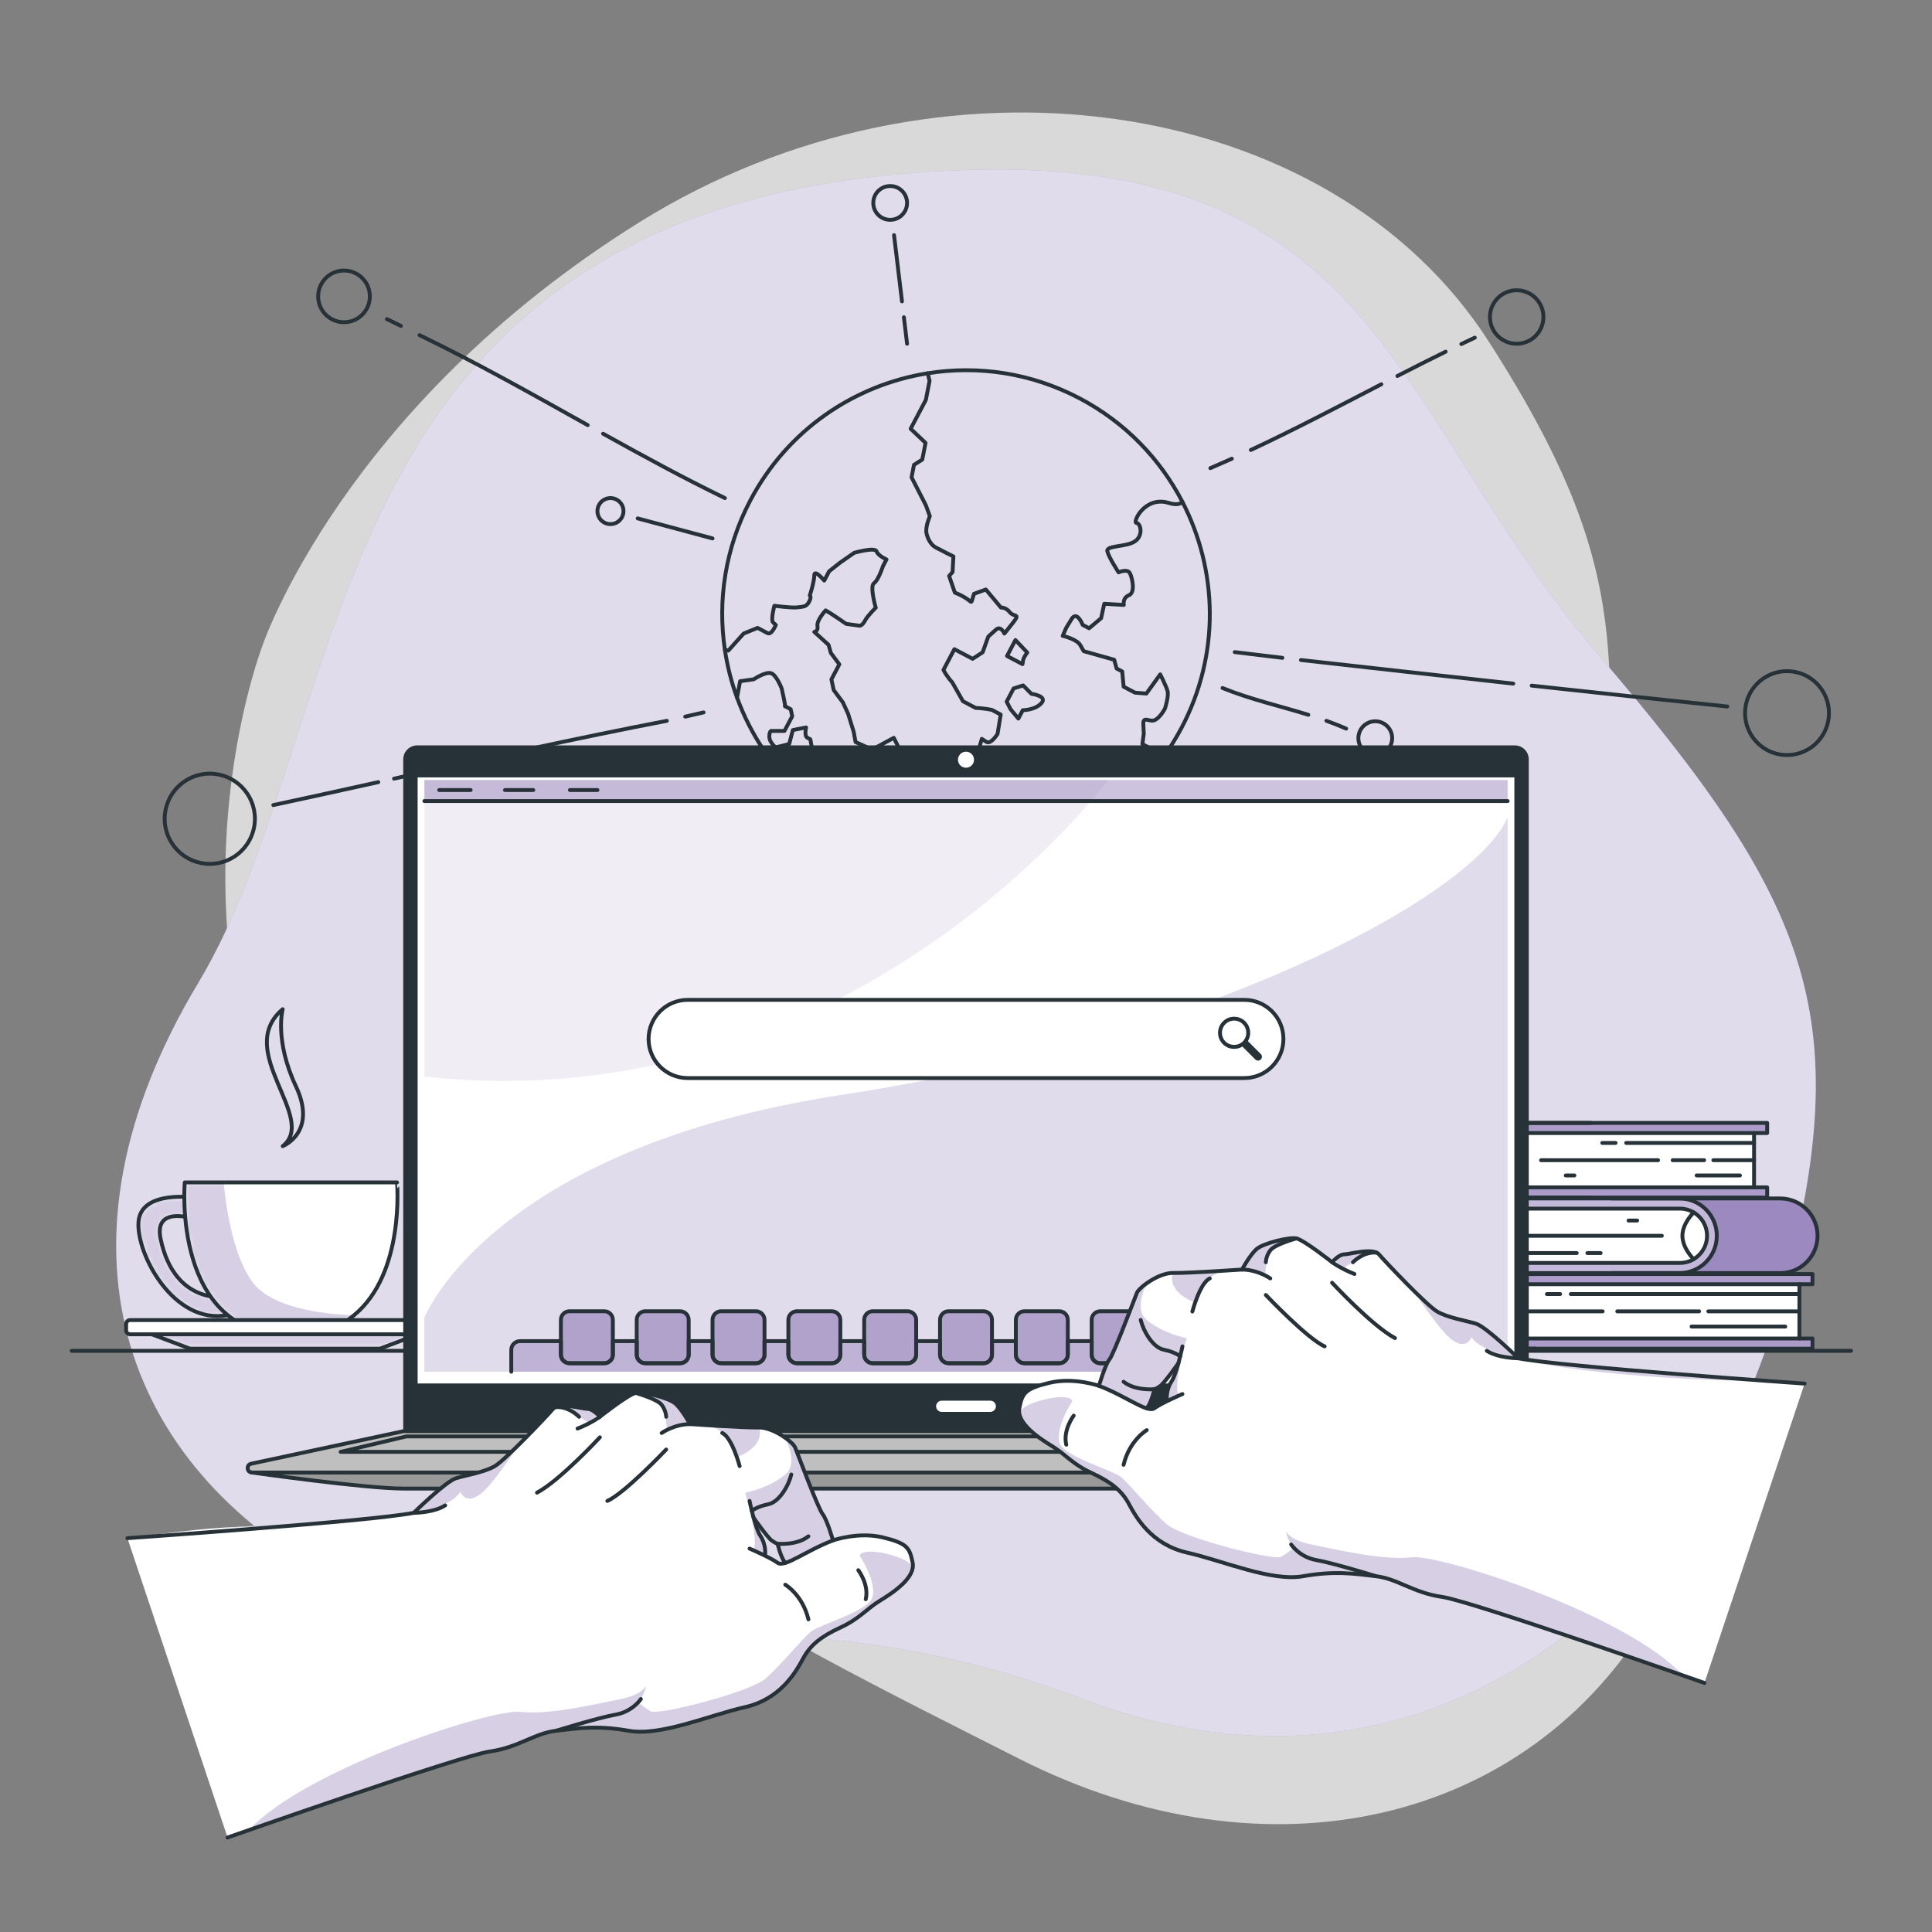 <?xml version="1.0" encoding="UTF-8"?>
<svg xmlns="http://www.w3.org/2000/svg" width="372" height="372" viewBox="0 0 372 372" fill="none">
  <rect x="0" y="0" width="372" height="372" fill="#808080" stroke="none"/>
  <path opacity="0.7" d="M50.541 124.312C50.541 124.312 29.8 177.871 58.946 231.822C88.091 285.774 148.135 314.259 196.19 338.622C244.245 362.985 294.146 351.12 317.86 311.214C341.573 271.308 309.047 242.82 309.008 185.911C308.97 129.003 317.525 113.935 286.716 65.856C255.907 17.777 180.28 7.136 123.11 42.795C65.941 78.455 50.541 124.312 50.541 124.312Z" fill="white"></path>
  <path d="M173.55 33.483C265.832 25.264 265.988 77.33 307.568 125.835C349.148 174.34 358.046 196.332 342.371 252.246C326.697 308.161 273.876 351.994 208.532 327.158C143.188 302.323 105.756 326.173 64.54 304.119C23.325 282.064 8.019 239.456 38.188 189.238C68.358 139.02 59.762 43.617 173.55 33.483Z" fill="#9C89BF"></path>
  <path opacity="0.7" d="M173.55 33.483C265.832 25.264 265.988 77.33 307.568 125.835C349.148 174.34 358.046 196.332 342.371 252.246C326.697 308.161 273.876 351.994 208.532 327.158C143.188 302.323 105.756 326.173 64.54 304.119C23.325 282.064 8.019 239.456 38.188 189.238C68.358 139.02 59.762 43.617 173.55 33.483Z" fill="white"></path>
  <path d="M227.517 140.109C226.483 142.071 225.329 143.93 224.07 145.676C217.293 155.102 207.455 161.401 196.682 163.926C191.337 165.178 185.758 165.5 180.206 164.81C174.73 164.135 169.283 162.468 164.112 159.742C163.078 159.197 162.071 158.616 161.098 158.006C160.127 157.404 159.186 156.768 158.28 156.105C157.177 155.305 156.122 154.46 155.108 153.573C155.103 153.571 155.101 153.563 155.096 153.561C155.033 153.509 154.971 153.457 154.914 153.395C154.902 153.382 154.892 153.376 154.892 153.376C148.944 148.125 144.545 141.539 141.911 134.317C140.83 131.357 140.042 128.281 139.579 125.147C138.143 115.603 139.635 105.525 144.479 96.337C151.647 82.74 164.543 74.117 178.629 71.871C188.303 70.324 198.551 71.784 207.884 76.705C216.701 81.353 223.431 88.418 227.681 96.659C234.49 109.823 234.957 125.996 227.517 140.109Z" stroke="#263238" stroke-width="0.744" stroke-miterlimit="10" stroke-linecap="round" stroke-linejoin="round"></path>
  <path d="M227.682 96.658C227.177 97.104 226.36 97.244 225.066 96.843C220.415 95.404 218 100.63 218.816 100.688C219.634 100.741 220.199 103.097 218.531 104.23C216.856 105.366 212.954 104.987 213.21 106.142C213.472 107.299 215.38 110.209 215.38 110.209C215.38 110.209 217.091 109.406 217.582 110.408C218.065 111.412 218.615 114.126 217.362 114.618C216.114 115.114 216.382 116.479 216.382 116.479L212.62 116.259C212.015 119.035 212.015 119.035 212.015 119.035L209.707 120.971L208.468 120.318C208.468 120.318 207.38 117.482 206.331 119.192C205.29 120.899 205.29 120.899 205.29 120.899L204.624 122.432C204.624 122.432 207.324 123.035 207.999 124.211C208.669 125.385 208.669 125.385 208.669 125.385L214.535 127.035L214.994 128.719L216.077 129.29L216.351 132.223L218.541 133.371L220.731 133.545L223.4 129.844C223.4 129.844 224.553 132.118 224.811 133.075C225.075 134.034 224.316 136.422 224.316 136.422C224.316 136.422 223.474 138.068 222.412 138.623C221.348 139.17 220.051 137.705 220.144 139.497C220.232 141.287 220.232 141.287 220.232 141.287L219.961 143.272L221.606 144.14L223.166 144.962L224.072 145.676" stroke="#263238" stroke-width="0.744" stroke-miterlimit="10" stroke-linecap="round" stroke-linejoin="round"></path>
  <path d="M139.579 125.146L140.236 125.274L143.187 121.985L145.869 120.899C145.869 120.899 146.997 121.494 147.79 121.911C148.582 122.329 149.378 120.332 149.378 120.332C149.378 120.332 149.378 120.332 148.868 119.865C148.354 119.395 149.103 116.637 149.103 116.637C149.103 116.637 152.357 117.09 153.534 116.948C154.711 116.806 155.271 116.851 155.794 115.858C156.318 114.865 155.922 114.656 155.922 114.656C155.922 114.656 156.781 112.065 156.786 110.779C156.791 109.494 158.702 111.789 158.702 111.789L159.641 110.009L161.743 108.342L164.483 106.44C164.483 106.44 168.464 105.296 168.773 106.157C169.076 107.016 170.692 107.72 170.692 107.72L170.008 109.019C170.008 109.019 169.131 111.729 168.279 112.299C167.425 112.862 168.624 117.019 168.624 117.019C168.624 117.019 167.076 118.51 166.554 119.498C166.03 120.492 165.529 120.483 165.529 120.483L162.929 120.126C162.929 120.126 159.963 118.056 158.97 117.532C158.97 117.532 157.229 119.402 157.403 120.506C157.579 121.619 156.79 121.67 156.79 121.67L159.534 124.161L159.979 125.723L161.611 127.916L161.082 128.919L160.085 130.809L160.525 132.868L162.303 135.26L163.298 137.432L164.385 140.94L164.733 142.88L167.931 144.316L169.345 143.555L172.095 142.069L173.397 144.659L173.909 145.961L171.618 148.034L172.431 149.726L172.697 151.641L172.469 154.201L171.997 155.837L173.908 156.844L177.302 156.352L177.183 153.757C177.183 153.757 179.271 152.519 180.713 152.106C182.16 151.696 182.012 151.72 183.794 151.173C185.574 150.618 185.025 150.771 185.881 150.484C186.729 150.201 187.571 149.857 187.571 149.857L187.634 147.16L189.043 142.262C189.043 142.262 189.043 142.262 189.913 142.836C190.781 143.415 192.074 141.315 192.074 141.315L192.682 137.585L190.966 136.681C190.966 136.681 189.368 136.345 187.864 136.315L185.412 135.022L183.365 131.405C183.365 131.405 182.375 130.376 181.659 128.987L182.601 127.201L183.761 124.999L184.975 125.639L186.093 126.229L187.277 126.853L189.208 125.595L190.288 122.576C190.288 122.576 190.779 122.13 191.747 121.255C192.717 120.376 193.392 121.988 193.392 121.988C193.392 121.988 193.392 121.988 194.985 119.988C196.583 117.991 195.262 118.916 194.444 117.889C193.627 116.862 192.729 116.985 192.729 116.985L189.818 113.509L187.536 114.338C187.536 114.338 187.536 114.338 187.21 115.429C186.888 116.528 187.21 115.429 183.856 114.11L182.75 110.905L183.414 110.133L183.575 107.141C183.575 107.141 181.642 106.199 180.18 105.41C178.716 104.612 178.379 102.602 178.379 102.602C178.184 101.294 179.039 99.392 179.039 99.392L178.268 97.281L175.519 91.916L175.984 89.502L177.579 88.496L178.211 85.278L175.34 82.553L176.492 80.367L177.312 78.812L178.269 76.997L178.985 73.317C178.985 73.317 178.804 72.638 178.631 71.873" stroke="#263238" stroke-width="0.744" stroke-miterlimit="10" stroke-linecap="round" stroke-linejoin="round"></path>
  <path d="M155.108 153.573C155.034 153.483 154.952 153.419 154.914 153.393C154.901 153.381 154.892 153.375 154.892 153.375L155.722 151.8L155.389 148.856L154.296 148.279C154.296 148.279 155.628 146.955 155.549 145.902C155.468 144.84 156.386 144.312 156.386 144.312L156.03 142.349C156.03 142.349 156.03 142.349 155.433 142.034C154.837 141.719 155.199 140.071 155.199 140.071L152.655 140.57C152.655 140.57 152.655 140.57 151.96 143.248L149.374 143.91C149.374 143.91 148.088 142.982 148.13 141.736C148.177 140.492 148.654 140.742 148.654 140.742L151.048 140.736L152.539 137.907L152.241 136.551L151.163 135.983" stroke="#263238" stroke-width="0.744" stroke-miterlimit="10" stroke-linecap="round" stroke-linejoin="round"></path>
  <path d="M151.155 135.978L151.165 135.983C151.286 136.046 150.52 132.599 150.52 132.599C150.52 132.599 149.57 130.073 148.527 129.644C147.486 129.224 145.134 130.792 145.134 130.792L142.509 131.164L141.911 134.316" stroke="#263238" stroke-width="0.744" stroke-miterlimit="10" stroke-linecap="round" stroke-linejoin="round"></path>
  <path d="M161.725 156.087L161.097 158.005C160.126 157.403 159.186 156.767 158.28 156.104L161.216 153.197L160.967 150.021C160.967 150.021 160.427 148.846 161.464 149.079C162.501 149.312 163.213 148.923 163.831 148.237C164.444 147.547 164.364 147.249 165.945 148.082C167.529 148.917 167.627 149.475 167.857 150.109C168.089 150.737 165.139 155.264 165.139 155.264L166.182 155.814C166.182 155.814 165.57 157.229 166.607 157.538L161.725 156.087Z" stroke="#263238" stroke-width="0.744" stroke-miterlimit="10" stroke-linecap="round" stroke-linejoin="round"></path>
  <path d="M196.682 163.926C191.337 165.178 185.758 165.5 180.207 164.81L180.776 162.745C180.776 162.745 180.237 161.846 182.416 162.04C184.598 162.229 186.255 162.454 186.255 162.454L187.987 159.169L191.033 159.166L192.026 159.69L192.884 160.943L194.733 162.725C194.733 162.725 195.806 163.303 196.682 163.926Z" stroke="#263238" stroke-width="0.744" stroke-miterlimit="10" stroke-linecap="round" stroke-linejoin="round"></path>
  <path d="M195.17 132.556L196.996 131.977L198.597 133.592C198.597 133.592 201.761 134.003 200.527 135.38C199.294 136.758 196.935 136.743 196.935 136.743L196.082 138.362L194.582 136.557L193.826 135.104L194.389 134.036L195.17 132.556Z" stroke="#263238" stroke-width="0.744" stroke-miterlimit="10" stroke-linecap="round" stroke-linejoin="round"></path>
  <path d="M197.798 125.647C197.798 125.647 197.106 126.478 196.991 127.178C196.875 127.878 196.875 127.878 196.875 127.878L193.899 126.309L195.517 123.239L197.798 125.647Z" stroke="#263238" stroke-width="0.744" stroke-miterlimit="10" stroke-linecap="round" stroke-linejoin="round"></path>
  <path d="M297.181 61.038C297.181 63.883 294.876 66.188 292.031 66.188C289.187 66.188 286.881 63.883 286.881 61.038C286.881 58.194 289.187 55.888 292.031 55.888C294.876 55.888 297.181 58.194 297.181 61.038Z" stroke="#263238" stroke-width="0.744" stroke-miterlimit="10" stroke-linecap="round" stroke-linejoin="round"></path>
  <path d="M268.056 142.131C268.056 143.928 266.6 145.384 264.804 145.384C263.007 145.384 261.551 143.927 261.551 142.131C261.551 140.335 263.008 138.878 264.804 138.878C266.6 138.879 268.056 140.335 268.056 142.131Z" stroke="#263238" stroke-width="0.744" stroke-miterlimit="10" stroke-linecap="round" stroke-linejoin="round"></path>
  <path d="M174.652 39.075C174.652 40.872 173.196 42.328 171.4 42.328C169.603 42.328 168.146 40.872 168.146 39.075C168.146 37.278 169.603 35.822 171.4 35.822C173.196 35.821 174.652 37.278 174.652 39.075Z" stroke="#263238" stroke-width="0.744" stroke-miterlimit="10" stroke-linecap="round" stroke-linejoin="round"></path>
  <path d="M344.081 145.384C348.543 145.384 352.161 141.767 352.161 137.305C352.161 132.843 348.543 129.226 344.081 129.226C339.619 129.226 336.002 132.843 336.002 137.305C336.002 141.767 339.619 145.384 344.081 145.384Z" stroke="#263238" stroke-width="0.744" stroke-miterlimit="10" stroke-linecap="round" stroke-linejoin="round"></path>
  <path d="M66.238 62.043C68.986 62.043 71.214 59.815 71.214 57.067C71.214 54.319 68.986 52.091 66.238 52.091C63.49 52.091 61.262 54.319 61.262 57.067C61.262 59.815 63.49 62.043 66.238 62.043Z" stroke="#263238" stroke-width="0.744" stroke-miterlimit="10" stroke-linecap="round" stroke-linejoin="round"></path>
  <path d="M40.393 166.338C45.191 166.338 49.08 162.448 49.08 157.651C49.08 152.853 45.191 148.964 40.393 148.964C35.596 148.964 31.706 152.853 31.706 157.651C31.706 162.448 35.596 166.338 40.393 166.338Z" stroke="#263238" stroke-width="0.744" stroke-miterlimit="10" stroke-linecap="round" stroke-linejoin="round"></path>
  <path d="M117.542 100.918C118.926 100.918 120.049 99.796 120.049 98.411C120.049 97.026 118.926 95.904 117.542 95.904C116.157 95.904 115.034 97.026 115.034 98.411C115.034 99.796 116.157 100.918 117.542 100.918Z" stroke="#263238" stroke-width="0.744" stroke-miterlimit="10" stroke-linecap="round" stroke-linejoin="round"></path>
  <path d="M174.041 61.089C174.245 62.789 174.449 64.488 174.653 66.189" stroke="#263238" stroke-width="0.744" stroke-miterlimit="10" stroke-linecap="round" stroke-linejoin="round"></path>
  <path d="M172.144 45.28C172.654 49.53 173.164 53.78 173.674 58.029" stroke="#263238" stroke-width="0.744" stroke-miterlimit="10" stroke-linecap="round" stroke-linejoin="round"></path>
  <path d="M237.189 88.322C235.813 88.941 234.433 89.548 233.046 90.141" stroke="#263238" stroke-width="0.744" stroke-miterlimit="10" stroke-linecap="round" stroke-linejoin="round"></path>
  <path d="M265.978 73.985C257.646 78.295 249.341 82.666 240.843 86.643" stroke="#263238" stroke-width="0.744" stroke-miterlimit="10" stroke-linecap="round" stroke-linejoin="round"></path>
  <path d="M278.36 67.709C275.245 69.239 272.149 70.809 269.062 72.394" stroke="#263238" stroke-width="0.744" stroke-miterlimit="10" stroke-linecap="round" stroke-linejoin="round"></path>
  <path d="M283.968 65.017C283.102 65.422 282.238 65.831 281.376 66.245" stroke="#263238" stroke-width="0.744" stroke-miterlimit="10" stroke-linecap="round" stroke-linejoin="round"></path>
  <path d="M246.922 126.665C243.86 126.304 240.8 125.935 237.741 125.558" stroke="#263238" stroke-width="0.744" stroke-miterlimit="10" stroke-linecap="round" stroke-linejoin="round"></path>
  <path d="M291.368 131.628C277.742 130.135 264.119 128.612 250.497 127.083" stroke="#263238" stroke-width="0.744" stroke-miterlimit="10" stroke-linecap="round" stroke-linejoin="round"></path>
  <path d="M332.588 136.036C320.027 134.732 307.472 133.387 294.918 132.017" stroke="#263238" stroke-width="0.744" stroke-miterlimit="10" stroke-linecap="round" stroke-linejoin="round"></path>
  <path d="M251.914 137.633C246.41 135.923 240.739 134.66 235.394 132.473" stroke="#263238" stroke-width="0.744" stroke-miterlimit="10" stroke-linecap="round" stroke-linejoin="round"></path>
  <path d="M259.201 140.292C257.951 139.744 256.68 139.247 255.394 138.788" stroke="#263238" stroke-width="0.744" stroke-miterlimit="10" stroke-linecap="round" stroke-linejoin="round"></path>
  <path d="M122.786 99.815C127.589 101.101 132.392 102.387 137.196 103.673" stroke="#263238" stroke-width="0.744" stroke-miterlimit="10" stroke-linecap="round" stroke-linejoin="round"></path>
  <path d="M116.122 83.509C123.85 87.809 131.62 92.044 139.579 95.904" stroke="#263238" stroke-width="0.744" stroke-miterlimit="10" stroke-linecap="round" stroke-linejoin="round"></path>
  <path d="M80.783 64.531C91.806 69.865 102.474 75.887 113.16 81.857" stroke="#263238" stroke-width="0.744" stroke-miterlimit="10" stroke-linecap="round" stroke-linejoin="round"></path>
  <path d="M74.492 61.438C75.394 61.873 76.294 62.311 77.192 62.752" stroke="#263238" stroke-width="0.744" stroke-miterlimit="10" stroke-linecap="round" stroke-linejoin="round"></path>
  <path d="M131.934 137.989C133.112 137.719 134.289 137.447 135.466 137.173" stroke="#263238" stroke-width="0.744" stroke-miterlimit="10" stroke-linecap="round" stroke-linejoin="round"></path>
  <path d="M75.867 149.927C93.344 146.059 110.821 142.17 128.402 138.792" stroke="#263238" stroke-width="0.744" stroke-miterlimit="10" stroke-linecap="round" stroke-linejoin="round"></path>
  <path d="M52.627 155.015C59.371 153.567 66.108 152.085 72.843 150.596" stroke="#263238" stroke-width="0.744" stroke-miterlimit="10" stroke-linecap="round" stroke-linejoin="round"></path>
  <path d="M340.263 218.167V216.208H306.315H293.336H235.139C233.16 216.208 231.356 217.014 230.057 218.313C228.757 219.613 227.952 221.417 227.952 223.396C227.952 227.363 231.172 230.583 235.14 230.583H293.337H306.315H340.264V228.624H337.738V218.167H340.263Z" fill="white"></path>
  <path opacity="0.6" d="M293.259 218.167H306.315H337.738H340.263V216.208H306.315H293.336H235.139C233.16 216.208 231.356 217.014 230.057 218.313C228.757 219.613 227.952 221.417 227.952 223.396C227.952 227.363 231.172 230.583 235.14 230.583H293.337H306.315H340.264V228.624H337.738H306.315H293.26C290.369 228.624 288.032 226.286 288.032 223.396C288.032 221.95 288.614 220.64 289.564 219.7C290.505 218.75 291.814 218.167 293.259 218.167Z" fill="#9C89BF"></path>
  <path opacity="0.6" d="M289.563 219.7C288.613 220.64 288.031 221.951 288.031 223.396C288.031 226.286 290.368 228.624 293.259 228.624H340.263V230.583H293.336C289.369 230.583 286.149 227.363 286.149 223.396C286.149 221.416 286.954 219.612 288.254 218.313C289.554 217.014 291.358 216.208 293.336 216.208H340.263V218.167H293.259C291.814 218.167 290.505 218.75 289.563 219.7Z" fill="#9C89BF"></path>
  <path d="M289.563 219.7C288.613 220.64 288.031 221.951 288.031 223.396C288.031 226.286 290.368 228.624 293.259 228.624H340.263V230.583H293.336C289.369 230.583 286.149 227.363 286.149 223.396C286.149 221.416 286.954 219.612 288.254 218.313C289.554 217.014 291.358 216.208 293.336 216.208H340.263V218.167H293.259C291.814 218.167 290.505 218.75 289.563 219.7Z" stroke="#263238" stroke-width="0.744" stroke-miterlimit="10" stroke-linecap="round" stroke-linejoin="round"></path>
  <path d="M337.738 218.167V228.624" stroke="#263238" stroke-width="0.744" stroke-miterlimit="10" stroke-linecap="round" stroke-linejoin="round"></path>
  <path d="M337.738 220.068H313.119" stroke="#263238" stroke-width="0.744" stroke-miterlimit="10" stroke-linecap="round" stroke-linejoin="round"></path>
  <path d="M311.073 220.068H308.515" stroke="#263238" stroke-width="0.744" stroke-miterlimit="10" stroke-linecap="round" stroke-linejoin="round"></path>
  <path d="M296.726 223.396H319.259" stroke="#263238" stroke-width="0.744" stroke-miterlimit="10" stroke-linecap="round" stroke-linejoin="round"></path>
  <path d="M322.073 223.396H328.124" stroke="#263238" stroke-width="0.744" stroke-miterlimit="10" stroke-linecap="round" stroke-linejoin="round"></path>
  <path d="M329.896 223.396H337.738" stroke="#263238" stroke-width="0.744" stroke-miterlimit="10" stroke-linecap="round" stroke-linejoin="round"></path>
  <path d="M335.023 226.327H326.678" stroke="#263238" stroke-width="0.744" stroke-miterlimit="10" stroke-linecap="round" stroke-linejoin="round"></path>
  <path d="M303.143 226.327H301.48" stroke="#263238" stroke-width="0.744" stroke-miterlimit="10" stroke-linecap="round" stroke-linejoin="round"></path>
  <path d="M290.597 218.897C290.597 218.897 292.772 220.976 292.772 223.396C292.772 225.815 290.597 227.891 290.597 227.891" stroke="#263238" stroke-width="0.744" stroke-miterlimit="10" stroke-linecap="round" stroke-linejoin="round"></path>
  <path d="M306.315 230.583H235.139C231.172 230.583 227.952 227.363 227.952 223.396C227.952 221.417 228.757 219.613 230.056 218.314C231.356 217.014 233.16 216.209 235.139 216.209H306.314" stroke="#263238" stroke-width="0.744" stroke-miterlimit="10" stroke-linecap="round" stroke-linejoin="round"></path>
  <path d="M237.651 243.173V245.132H310.398H323.376H342.775C344.754 245.132 346.558 244.327 347.857 243.027C349.157 241.728 349.962 239.924 349.962 237.945C349.962 233.978 346.742 230.758 342.775 230.758H323.376H310.398H237.651V232.717H240.177V243.173H237.651Z" fill="white"></path>
  <path opacity="0.6" d="M323.454 243.173H310.398H240.177H237.651V245.132H310.398H323.376H342.775C344.754 245.132 346.558 244.327 347.857 243.027C349.157 241.728 349.962 239.924 349.962 237.945C349.962 233.978 346.742 230.758 342.775 230.758H323.376H310.398H237.651V232.717H240.177H310.398H323.454C326.345 232.717 328.682 235.055 328.682 237.945C328.682 239.391 328.1 240.7 327.15 241.641C326.208 242.592 324.899 243.173 323.454 243.173Z" fill="#9C89BF"></path>
  <path d="M342.776 230.758H323.377C327.344 230.758 330.564 233.978 330.564 237.945C330.564 239.924 329.759 241.728 328.459 243.027C327.16 244.327 325.355 245.132 323.377 245.132H342.776C344.755 245.132 346.559 244.327 347.858 243.027C349.158 241.728 349.963 239.924 349.963 237.945C349.963 233.978 346.743 230.758 342.776 230.758Z" fill="#9C89BF"></path>
  <path d="M327.15 241.641C328.1 240.7 328.682 239.39 328.682 237.945C328.682 235.055 326.345 232.717 323.454 232.717H237.651V230.758H323.376C327.343 230.758 330.563 233.978 330.563 237.945C330.563 239.924 329.758 241.728 328.458 243.027C327.158 244.327 325.354 245.132 323.376 245.132H237.651V243.173H323.454C324.899 243.173 326.208 242.592 327.15 241.641Z" stroke="#263238" stroke-width="0.744" stroke-miterlimit="10" stroke-linecap="round" stroke-linejoin="round"></path>
  <path d="M240.177 243.173V232.717" stroke="#263238" stroke-width="0.744" stroke-miterlimit="10" stroke-linecap="round" stroke-linejoin="round"></path>
  <path d="M240.177 241.273H303.593" stroke="#263238" stroke-width="0.744" stroke-miterlimit="10" stroke-linecap="round" stroke-linejoin="round"></path>
  <path d="M305.64 241.273H308.198" stroke="#263238" stroke-width="0.744" stroke-miterlimit="10" stroke-linecap="round" stroke-linejoin="round"></path>
  <path d="M319.987 237.945H287.754" stroke="#263238" stroke-width="0.744" stroke-miterlimit="10" stroke-linecap="round" stroke-linejoin="round"></path>
  <path d="M284.94 237.945H278.889" stroke="#263238" stroke-width="0.744" stroke-miterlimit="10" stroke-linecap="round" stroke-linejoin="round"></path>
  <path d="M277.116 237.945H240.177" stroke="#263238" stroke-width="0.744" stroke-miterlimit="10" stroke-linecap="round" stroke-linejoin="round"></path>
  <path d="M242.891 235.014H280.336" stroke="#263238" stroke-width="0.744" stroke-miterlimit="10" stroke-linecap="round" stroke-linejoin="round"></path>
  <path d="M313.57 235.014H315.233" stroke="#263238" stroke-width="0.744" stroke-miterlimit="10" stroke-linecap="round" stroke-linejoin="round"></path>
  <path d="M326.116 242.444C326.116 242.444 323.941 240.365 323.941 237.945C323.941 235.526 326.116 233.45 326.116 233.45" stroke="#263238" stroke-width="0.744" stroke-miterlimit="10" stroke-linecap="round" stroke-linejoin="round"></path>
  <path d="M310.398 230.758H342.776C346.743 230.758 349.963 233.978 349.963 237.945C349.963 239.924 349.158 241.728 347.858 243.027C346.558 244.327 344.754 245.132 342.776 245.132H310.398" stroke="#263238" stroke-width="0.744" stroke-miterlimit="10" stroke-linecap="round" stroke-linejoin="round"></path>
  <path d="M348.993 247.267V245.307H295.645H282.667H224.469C222.49 245.307 220.685 246.112 219.386 247.412C218.087 248.712 217.282 250.516 217.282 252.494C217.282 256.461 220.502 259.681 224.469 259.681H282.667H295.645H348.993V257.722H346.467V247.266H348.993V247.267Z" fill="white"></path>
  <path opacity="0.6" d="M282.589 247.267H295.645H346.467H348.993V245.307H295.645H282.667H224.469C222.49 245.307 220.685 246.112 219.386 247.412C218.087 248.712 217.282 250.516 217.282 252.494C217.282 256.461 220.502 259.681 224.469 259.681H282.667H295.645H348.993V257.722H346.467H295.645H282.589C279.699 257.722 277.361 255.385 277.361 252.494C277.361 251.049 277.943 249.739 278.894 248.799C279.835 247.849 281.144 247.267 282.589 247.267Z" fill="#9C89BF"></path>
  <path opacity="0.6" d="M278.894 248.799C277.943 249.741 277.361 251.05 277.361 252.495C277.361 255.385 279.699 257.723 282.589 257.723H348.993V259.682H282.667C278.7 259.682 275.48 256.462 275.48 252.495C275.48 250.516 276.285 248.712 277.584 247.413C278.884 246.113 280.688 245.308 282.667 245.308H348.993V247.268H282.589C281.144 247.267 279.835 247.849 278.894 248.799Z" fill="#9C89BF"></path>
  <path d="M278.894 248.799C277.943 249.741 277.361 251.05 277.361 252.495C277.361 255.385 279.699 257.723 282.589 257.723H348.993V259.682H282.667C278.7 259.682 275.48 256.462 275.48 252.495C275.48 250.516 276.285 248.712 277.584 247.413C278.884 246.113 280.688 245.308 282.667 245.308H348.993V247.268H282.589C281.144 247.267 279.835 247.849 278.894 248.799Z" stroke="#263238" stroke-width="0.744" stroke-miterlimit="10" stroke-linecap="round" stroke-linejoin="round"></path>
  <path d="M346.468 247.267V257.723" stroke="#263238" stroke-width="0.744" stroke-miterlimit="10" stroke-linecap="round" stroke-linejoin="round"></path>
  <path d="M346.467 249.167H302.45" stroke="#263238" stroke-width="0.744" stroke-miterlimit="10" stroke-linecap="round" stroke-linejoin="round"></path>
  <path d="M300.403 249.167H297.845" stroke="#263238" stroke-width="0.744" stroke-miterlimit="10" stroke-linecap="round" stroke-linejoin="round"></path>
  <path d="M286.056 252.495H308.59" stroke="#263238" stroke-width="0.744" stroke-miterlimit="10" stroke-linecap="round" stroke-linejoin="round"></path>
  <path d="M311.404 252.495H327.154" stroke="#263238" stroke-width="0.744" stroke-miterlimit="10" stroke-linecap="round" stroke-linejoin="round"></path>
  <path d="M328.927 252.495H346.468" stroke="#263238" stroke-width="0.744" stroke-miterlimit="10" stroke-linecap="round" stroke-linejoin="round"></path>
  <path d="M343.753 255.426H325.708" stroke="#263238" stroke-width="0.744" stroke-miterlimit="10" stroke-linecap="round" stroke-linejoin="round"></path>
  <path d="M292.473 255.426H290.81" stroke="#263238" stroke-width="0.744" stroke-miterlimit="10" stroke-linecap="round" stroke-linejoin="round"></path>
  <path d="M279.928 247.995C279.928 247.995 282.103 250.075 282.103 252.494C282.103 254.914 279.928 256.989 279.928 256.989" stroke="#263238" stroke-width="0.744" stroke-miterlimit="10" stroke-linecap="round" stroke-linejoin="round"></path>
  <path d="M295.645 259.682H224.469C220.502 259.682 217.282 256.462 217.282 252.495C217.282 250.516 218.087 248.712 219.387 247.413C220.687 246.113 222.491 245.308 224.469 245.308H295.645" stroke="#263238" stroke-width="0.744" stroke-miterlimit="10" stroke-linecap="round" stroke-linejoin="round"></path>
  <path d="M37.502 230.597C37.502 230.597 27.198 229.078 26.674 235.186C26.15 241.295 33.401 255.178 43.833 253.214V249.677C43.833 249.677 33.659 251.598 30.921 238.534C29.405 231.301 39.073 235.186 39.073 235.186L37.502 230.597Z" fill="white"></path>
  <mask id="mask0_358_11233" style="mask-type:luminance" maskUnits="userSpaceOnUse" x="26" y="230" width="18" height="24">
    <path d="M37.502 230.597C37.502 230.597 27.198 229.078 26.674 235.186C26.15 241.295 33.401 255.178 43.833 253.214V249.677C43.833 249.677 33.659 251.598 30.921 238.534C29.405 231.301 39.073 235.186 39.073 235.186L37.502 230.597Z" fill="white"></path>
  </mask>
  <g mask="url(#mask0_358_11233)">
    <path opacity="0.4" d="M37.502 230.597C37.502 230.597 27.198 229.078 26.674 235.186C26.15 241.295 33.401 255.178 43.833 253.214V249.677C43.833 249.677 33.659 251.598 30.921 238.534C29.405 231.301 39.073 235.186 39.073 235.186L37.502 230.597Z" fill="#9C89BF"></path>
  </g>
  <path d="M37.502 230.597C37.502 230.597 27.198 229.078 26.674 235.186C26.15 241.295 33.401 255.178 43.833 253.214V249.677C43.833 249.677 33.659 251.598 30.921 238.534C29.405 231.301 39.073 235.186 39.073 235.186L37.502 230.597Z" stroke="#263238" stroke-width="0.744" stroke-miterlimit="10" stroke-linecap="round" stroke-linejoin="round"></path>
  <path d="M68.194 253.216V253.229C65.267 255.626 61.321 257.189 56.01 257.189C32.967 257.189 35.576 227.67 35.576 227.67H76.445C76.444 227.67 77.994 245.164 68.194 253.216Z" fill="white"></path>
  <mask id="mask1_358_11233" style="mask-type:luminance" maskUnits="userSpaceOnUse" x="35" y="227" width="42" height="31">
    <path d="M68.194 253.216V253.229C65.267 255.626 61.321 257.189 56.01 257.189C32.967 257.189 35.576 227.67 35.576 227.67H76.445C76.444 227.67 77.994 245.164 68.194 253.216Z" fill="white"></path>
  </mask>
  <g mask="url(#mask1_358_11233)">
    <path opacity="0.4" d="M68.194 253.216V253.229C65.267 255.626 61.321 257.189 56.01 257.189C32.967 257.189 35.576 227.67 35.576 227.67H43.084C43.084 227.67 43.959 240.648 48.673 246.939C53.375 253.203 68.075 253.216 68.194 253.216Z" fill="#9C89BF"></path>
  </g>
  <path d="M68.194 253.216V253.229C65.267 255.626 61.321 257.189 56.01 257.189C32.967 257.189 35.576 227.67 35.576 227.67H76.445C76.444 227.67 77.994 245.164 68.194 253.216Z" stroke="#263238" stroke-width="0.744" stroke-miterlimit="10" stroke-linecap="round" stroke-linejoin="round"></path>
  <path d="M73.152 259.682H36.586L27.561 256.286H82.176L73.152 259.682Z" fill="white"></path>
  <mask id="mask2_358_11233" style="mask-type:luminance" maskUnits="userSpaceOnUse" x="27" y="256" width="56" height="4">
    <path d="M73.152 259.682H36.586L27.561 256.286H82.176L73.152 259.682Z" fill="white"></path>
  </mask>
  <g mask="url(#mask2_358_11233)">
    <path opacity="0.4" d="M73.152 259.682H36.586L27.561 256.286H82.176L73.152 259.682Z" fill="#9C89BF"></path>
  </g>
  <path d="M73.152 259.682H36.586L27.561 256.286H82.176L73.152 259.682Z" stroke="#263238" stroke-width="0.744" stroke-miterlimit="10" stroke-linecap="round" stroke-linejoin="round"></path>
  <path d="M84.684 256.911H25.053C24.628 256.911 24.284 256.566 24.284 256.142V254.943C24.284 254.518 24.629 254.174 25.053 254.174H84.684C85.109 254.174 85.453 254.519 85.453 254.943V256.142C85.453 256.566 85.109 256.911 84.684 256.911Z" fill="white" stroke="#263238" stroke-width="0.744" stroke-miterlimit="10" stroke-linecap="round" stroke-linejoin="round"></path>
  <path d="M54.433 194.318C44.929 202.351 61.316 215.274 54.433 220.687C54.433 220.687 61.171 218.068 56.979 209.161C52.788 200.256 54.433 194.318 54.433 194.318Z" stroke="#263238" stroke-width="0.744" stroke-miterlimit="10" stroke-linecap="round" stroke-linejoin="round"></path>
  <path d="M13.809 260.1H356.409" stroke="#263238" stroke-width="0.744" stroke-miterlimit="10" stroke-linecap="round" stroke-linejoin="round"></path>
  <path d="M294.358 286.62C239.893 286.62 130.953 286.62 77.642 286.62C70.326 286.62 48.541 283.529 48.541 283.529H323.459C323.459 283.529 301.675 286.62 294.358 286.62Z" fill="#999999" stroke="#263238" stroke-width="0.744" stroke-miterlimit="10" stroke-linecap="round" stroke-linejoin="round"></path>
  <path d="M294.358 275.576H77.642V146.213C77.642 144.727 78.846 143.522 80.333 143.522H291.667C293.154 143.522 294.358 144.727 294.358 146.213V275.576Z" fill="#263238"></path>
  <path d="M323.459 283.529H48.541C47.514 283.529 47.357 282.05 48.362 281.835L77.642 275.576H294.359L323.639 281.835C324.643 282.05 324.487 283.529 323.459 283.529Z" fill="#BFBFBF" stroke="#263238" stroke-width="0.744" stroke-miterlimit="10"></path>
  <path d="M291.958 149.313H80.041V266.752H291.958V149.313Z" fill="white" stroke="#263238" stroke-width="0.744" stroke-miterlimit="10" stroke-linecap="round" stroke-linejoin="round"></path>
  <path d="M190.677 271.855H181.323C180.727 271.855 180.244 271.372 180.244 270.775C180.244 270.179 180.727 269.696 181.323 269.696H190.677C191.273 269.696 191.756 270.178 191.756 270.775C191.756 271.371 191.273 271.855 190.677 271.855Z" fill="white"></path>
  <path d="M187.545 146.28C187.545 147.133 186.853 147.825 186 147.825C185.147 147.825 184.455 147.133 184.455 146.28C184.455 145.427 185.147 144.735 186 144.735C186.853 144.735 187.545 145.427 187.545 146.28Z" fill="white"></path>
  <path d="M306.408 279.553H65.592L78.24 276.577H293.76L306.408 279.553Z" stroke="#263238" stroke-width="0.744" stroke-miterlimit="10" stroke-linecap="round" stroke-linejoin="round"></path>
  <path opacity="0.15" d="M213.364 150.19C213.364 150.19 164.62 216.265 81.709 207.289V150.19H213.364Z" fill="#9C89BF"></path>
  <path opacity="0.3" d="M81.709 253.679C81.709 253.679 94.586 221.057 162.383 210.756C230.179 200.454 283.236 173.302 290.29 157.409V264.12H81.709V253.679Z" fill="#9C89BF"></path>
  <path opacity="0.5" d="M290.291 150.19H81.709V154.237H290.291V150.19Z" fill="#9C89BF"></path>
  <path d="M81.709 154.237H290.291" stroke="#263238" stroke-width="0.744" stroke-miterlimit="10" stroke-linecap="round" stroke-linejoin="round"></path>
  <path d="M84.571 152.12H90.621" stroke="#263238" stroke-width="0.744" stroke-miterlimit="10" stroke-linecap="round" stroke-linejoin="round"></path>
  <path d="M97.235 152.12H102.68" stroke="#263238" stroke-width="0.744" stroke-miterlimit="10" stroke-linecap="round" stroke-linejoin="round"></path>
  <path d="M109.736 152.12H115.034" stroke="#263238" stroke-width="0.744" stroke-miterlimit="10" stroke-linecap="round" stroke-linejoin="round"></path>
  <g opacity="0.7">
    <path d="M116.353 252.476H109.645C108.737 252.476 107.996 253.218 107.996 254.125V260.833C107.996 261.741 108.738 262.483 109.645 262.483H116.353C117.26 262.483 118.002 261.74 118.002 260.833V254.125C118.002 253.218 117.26 252.476 116.353 252.476Z" fill="#9C89BF"></path>
    <path d="M130.953 252.476H124.245C123.338 252.476 122.596 253.218 122.596 254.125V260.833C122.596 261.741 123.338 262.483 124.245 262.483H130.953C131.861 262.483 132.603 261.74 132.603 260.833V254.125C132.603 253.218 131.86 252.476 130.953 252.476Z" fill="#9C89BF"></path>
    <path d="M145.554 252.476H138.846C137.938 252.476 137.196 253.218 137.196 254.125V260.833C137.196 261.741 137.939 262.483 138.846 262.483H145.554C146.461 262.483 147.203 261.74 147.203 260.833V254.125C147.203 253.218 146.461 252.476 145.554 252.476Z" fill="#9C89BF"></path>
    <path d="M160.154 252.476H153.446C152.539 252.476 151.797 253.218 151.797 254.125V260.833C151.797 261.741 152.539 262.483 153.446 262.483H160.154C161.062 262.483 161.803 261.74 161.803 260.833V254.125C161.803 253.218 161.061 252.476 160.154 252.476Z" fill="#9C89BF"></path>
    <path d="M174.754 252.476H168.046C167.139 252.476 166.397 253.218 166.397 254.125V260.833C166.397 261.741 167.139 262.483 168.046 262.483H174.754C175.662 262.483 176.404 261.74 176.404 260.833V254.125C176.404 253.218 175.662 252.476 174.754 252.476Z" fill="#9C89BF"></path>
    <path d="M189.354 252.476H182.646C181.739 252.476 180.997 253.218 180.997 254.125V260.833C180.997 261.741 181.739 262.483 182.646 262.483H189.354C190.262 262.483 191.003 261.74 191.003 260.833V254.125C191.003 253.218 190.261 252.476 189.354 252.476Z" fill="#9C89BF"></path>
    <path d="M203.954 252.476H197.246C196.339 252.476 195.597 253.218 195.597 254.125V260.833C195.597 261.741 196.339 262.483 197.246 262.483H203.954C204.861 262.483 205.604 261.74 205.604 260.833V254.125C205.604 253.218 204.861 252.476 203.954 252.476Z" fill="#9C89BF"></path>
    <path d="M218.555 252.476H211.847C210.939 252.476 210.197 253.218 210.197 254.125V260.833C210.197 261.741 210.94 262.483 211.847 262.483H218.555C219.462 262.483 220.204 261.74 220.204 260.833V254.125C220.204 253.218 219.461 252.476 218.555 252.476Z" fill="#9C89BF"></path>
    <path d="M233.155 252.476H226.447C225.539 252.476 224.797 253.218 224.797 254.125V260.833C224.797 261.741 225.54 262.483 226.447 262.483H233.155C234.063 262.483 234.804 261.74 234.804 260.833V254.125C234.804 253.218 234.062 252.476 233.155 252.476Z" fill="#9C89BF"></path>
    <path d="M247.755 252.476H241.047C240.14 252.476 239.398 253.218 239.398 254.125V260.833C239.398 261.741 240.14 262.483 241.047 262.483H247.755C248.663 262.483 249.405 261.74 249.405 260.833V254.125C249.405 253.218 248.662 252.476 247.755 252.476Z" fill="#9C89BF"></path>
    <path d="M262.355 252.476H255.648C254.74 252.476 253.998 253.218 253.998 254.125V260.833C253.998 261.741 254.741 262.483 255.648 262.483H262.355C263.263 262.483 264.005 261.74 264.005 260.833V254.125C264.005 253.218 263.262 252.476 262.355 252.476Z" fill="#9C89BF"></path>
  </g>
  <path opacity="0.5" d="M273.563 264.12V259.913C273.563 258.986 272.811 258.234 271.883 258.234H264.005V260.834C264.005 261.741 263.262 262.483 262.355 262.483H255.647C254.74 262.483 253.998 261.741 253.998 260.834V258.234H249.405V260.834C249.405 261.741 248.663 262.483 247.756 262.483H241.048C240.14 262.483 239.399 261.741 239.399 260.834V258.234H234.806V260.834C234.806 261.741 234.063 262.483 233.156 262.483H226.448C225.541 262.483 224.799 261.741 224.799 260.834V258.234H220.206V260.834C220.206 261.741 219.464 262.483 218.557 262.483H211.849C210.941 262.483 210.199 261.741 210.199 260.834V258.234H205.606V260.834C205.606 261.741 204.864 262.483 203.957 262.483H197.249C196.341 262.483 195.599 261.741 195.599 260.834V258.234H191.007V260.834C191.007 261.741 190.264 262.483 189.357 262.483H182.649C181.742 262.483 181 261.741 181 260.834V258.234H176.407V260.834C176.407 261.741 175.664 262.483 174.758 262.483H168.05C167.143 262.483 166.4 261.741 166.4 260.834V258.234H161.807V260.834C161.807 261.741 161.065 262.483 160.158 262.483H153.45C152.543 262.483 151.801 261.741 151.801 260.834V258.234H147.208V260.834C147.208 261.741 146.465 262.483 145.559 262.483H138.851C137.943 262.483 137.201 261.741 137.201 260.834V258.234H132.608V260.834C132.608 261.741 131.865 262.483 130.958 262.483H124.25C123.343 262.483 122.601 261.741 122.601 260.834V258.234H118.008V260.834C118.008 261.741 117.266 262.483 116.359 262.483H109.651C108.743 262.483 108.001 261.741 108.001 260.834V258.234H100.123C99.195 258.234 98.443 258.986 98.443 259.913V264.12" fill="#9C89BF"></path>
  <path d="M273.563 264.12V259.913C273.563 258.986 272.811 258.234 271.883 258.234H264.005V260.834C264.005 261.741 263.262 262.483 262.355 262.483H255.647C254.74 262.483 253.998 261.741 253.998 260.834V258.234H249.405V260.834C249.405 261.741 248.663 262.483 247.756 262.483H241.048C240.14 262.483 239.399 261.741 239.399 260.834V258.234H234.806V260.834C234.806 261.741 234.063 262.483 233.156 262.483H226.448C225.541 262.483 224.799 261.741 224.799 260.834V258.234H220.206V260.834C220.206 261.741 219.464 262.483 218.557 262.483H211.849C210.941 262.483 210.199 261.741 210.199 260.834V258.234H205.606V260.834C205.606 261.741 204.864 262.483 203.957 262.483H197.249C196.341 262.483 195.599 261.741 195.599 260.834V258.234H191.007V260.834C191.007 261.741 190.264 262.483 189.357 262.483H182.649C181.742 262.483 181 261.741 181 260.834V258.234H176.407V260.834C176.407 261.741 175.664 262.483 174.758 262.483H168.05C167.143 262.483 166.4 261.741 166.4 260.834V258.234H161.807V260.834C161.807 261.741 161.065 262.483 160.158 262.483H153.45C152.543 262.483 151.801 261.741 151.801 260.834V258.234H147.208V260.834C147.208 261.741 146.465 262.483 145.559 262.483H138.851C137.943 262.483 137.201 261.741 137.201 260.834V258.234H132.608V260.834C132.608 261.741 131.865 262.483 130.958 262.483H124.25C123.343 262.483 122.601 261.741 122.601 260.834V258.234H118.008V260.834C118.008 261.741 117.266 262.483 116.359 262.483H109.651C108.743 262.483 108.001 261.741 108.001 260.834V258.234H100.123C99.195 258.234 98.443 258.986 98.443 259.913V264.12" stroke="#263238" stroke-width="0.744" stroke-miterlimit="10" stroke-linecap="round" stroke-linejoin="round"></path>
  <path d="M116.353 252.476H109.645C108.737 252.476 107.996 253.218 107.996 254.125V260.833C107.996 261.741 108.738 262.483 109.645 262.483H116.353C117.26 262.483 118.002 261.74 118.002 260.833V254.125C118.002 253.218 117.26 252.476 116.353 252.476Z" stroke="#263238" stroke-width="0.744" stroke-miterlimit="10"></path>
  <path d="M130.953 252.476H124.245C123.338 252.476 122.596 253.218 122.596 254.125V260.833C122.596 261.741 123.338 262.483 124.245 262.483H130.953C131.861 262.483 132.603 261.74 132.603 260.833V254.125C132.603 253.218 131.86 252.476 130.953 252.476Z" stroke="#263238" stroke-width="0.744" stroke-miterlimit="10"></path>
  <path d="M145.554 252.476H138.846C137.938 252.476 137.196 253.218 137.196 254.125V260.833C137.196 261.741 137.939 262.483 138.846 262.483H145.554C146.461 262.483 147.203 261.74 147.203 260.833V254.125C147.203 253.218 146.461 252.476 145.554 252.476Z" stroke="#263238" stroke-width="0.744" stroke-miterlimit="10"></path>
  <path d="M160.154 252.476H153.446C152.539 252.476 151.797 253.218 151.797 254.125V260.833C151.797 261.741 152.539 262.483 153.446 262.483H160.154C161.062 262.483 161.803 261.74 161.803 260.833V254.125C161.803 253.218 161.061 252.476 160.154 252.476Z" stroke="#263238" stroke-width="0.744" stroke-miterlimit="10"></path>
  <path d="M174.754 252.476H168.046C167.139 252.476 166.397 253.218 166.397 254.125V260.833C166.397 261.741 167.139 262.483 168.046 262.483H174.754C175.662 262.483 176.404 261.74 176.404 260.833V254.125C176.404 253.218 175.662 252.476 174.754 252.476Z" stroke="#263238" stroke-width="0.744" stroke-miterlimit="10"></path>
  <path d="M189.354 252.476H182.646C181.739 252.476 180.997 253.218 180.997 254.125V260.833C180.997 261.741 181.739 262.483 182.646 262.483H189.354C190.262 262.483 191.003 261.74 191.003 260.833V254.125C191.003 253.218 190.261 252.476 189.354 252.476Z" stroke="#263238" stroke-width="0.744" stroke-miterlimit="10"></path>
  <path d="M203.954 252.476H197.246C196.339 252.476 195.597 253.218 195.597 254.125V260.833C195.597 261.741 196.339 262.483 197.246 262.483H203.954C204.861 262.483 205.604 261.74 205.604 260.833V254.125C205.604 253.218 204.861 252.476 203.954 252.476Z" stroke="#263238" stroke-width="0.744" stroke-miterlimit="10"></path>
  <path d="M218.555 252.476H211.847C210.939 252.476 210.197 253.218 210.197 254.125V260.833C210.197 261.741 210.94 262.483 211.847 262.483H218.555C219.462 262.483 220.204 261.74 220.204 260.833V254.125C220.204 253.218 219.461 252.476 218.555 252.476Z" stroke="#263238" stroke-width="0.744" stroke-miterlimit="10"></path>
  <path d="M233.155 252.476H226.447C225.539 252.476 224.797 253.218 224.797 254.125V260.833C224.797 261.741 225.54 262.483 226.447 262.483H233.155C234.063 262.483 234.804 261.74 234.804 260.833V254.125C234.804 253.218 234.062 252.476 233.155 252.476Z" stroke="#263238" stroke-width="0.744" stroke-miterlimit="10"></path>
  <path d="M247.755 252.476H241.047C240.14 252.476 239.398 253.218 239.398 254.125V260.833C239.398 261.741 240.14 262.483 241.047 262.483H247.755C248.663 262.483 249.405 261.74 249.405 260.833V254.125C249.405 253.218 248.662 252.476 247.755 252.476Z" stroke="#263238" stroke-width="0.744" stroke-miterlimit="10"></path>
  <path d="M262.355 252.476H255.648C254.74 252.476 253.998 253.218 253.998 254.125V260.833C253.998 261.741 254.741 262.483 255.648 262.483H262.355C263.263 262.483 264.005 261.74 264.005 260.833V254.125C264.005 253.218 263.262 252.476 262.355 252.476Z" stroke="#263238" stroke-width="0.744" stroke-miterlimit="10"></path>
  <path d="M239.59 207.578H132.411C128.252 207.578 124.882 204.208 124.882 200.05C124.882 195.891 128.253 192.521 132.411 192.521H239.59C243.749 192.521 247.119 195.891 247.119 200.05C247.118 204.207 243.748 207.578 239.59 207.578Z" fill="white"></path>
  <path d="M239.59 207.578H132.411C128.252 207.578 124.882 204.208 124.882 200.05C124.882 195.891 128.253 192.521 132.411 192.521H239.59C243.749 192.521 247.119 195.891 247.119 200.05C247.118 204.207 243.748 207.578 239.59 207.578Z" stroke="#263238" stroke-width="0.744" stroke-miterlimit="10" stroke-linecap="round" stroke-linejoin="round"></path>
  <path d="M242.763 202.948L240.278 200.463C240.992 199.273 240.843 197.703 239.817 196.676C239.229 196.089 238.455 195.769 237.629 195.769C236.804 195.769 236.022 196.089 235.442 196.676C234.854 197.257 234.534 198.038 234.534 198.864C234.534 199.69 234.854 200.463 235.442 201.051C236.022 201.639 236.804 201.959 237.629 201.959C238.202 201.959 238.745 201.803 239.222 201.512L241.707 203.997C241.855 204.139 242.041 204.213 242.235 204.213C242.428 204.213 242.614 204.139 242.763 203.997C243.053 203.707 243.053 203.239 242.763 202.948ZM238.82 200.873C237.927 201.393 236.714 201.274 235.963 200.523C235.524 200.084 235.278 199.489 235.278 198.864C235.278 198.239 235.524 197.644 235.963 197.205C236.409 196.758 236.997 196.513 237.629 196.513C238.254 196.513 238.842 196.758 239.289 197.205C239.735 197.644 239.973 198.239 239.973 198.864C239.973 199.288 239.861 199.697 239.646 200.054C239.556 200.225 239.43 200.382 239.289 200.523C239.147 200.664 238.991 200.783 238.82 200.873Z" fill="#263238"></path>
  <path d="M175.73 300.903C175.158 298.031 174.726 297.176 169.994 296.023C166.103 295.078 162.115 296.075 160.828 296.462C160.553 296.543 160.397 296.595 160.397 296.595C160.397 296.595 159.236 292.585 158.38 291.507C157.517 290.435 153.507 279.677 153.083 278.673C152.912 278.263 152.19 277.549 151.201 276.85C149.795 275.845 147.845 274.871 146.186 274.863H146.075C143.233 274.915 132.854 274.209 132.854 274.209C132.854 274.209 131.276 271.292 129.989 270.213C128.702 269.142 123.822 267.922 122.393 268.212C122.259 268.242 122.088 268.301 121.895 268.39C121.895 268.39 121.887 268.398 121.88 268.398C119.96 269.283 115.511 272.795 115.511 272.795C115.511 272.795 115.355 272.609 115.102 272.363C114.641 271.924 113.867 271.292 113.212 271.292C112.304 271.292 108.458 270.176 106.888 270.98C106.724 271.061 106.583 271.166 106.472 271.292C105.802 272.081 102.789 275.295 99.999 278.062C98.005 280.041 96.123 281.797 95.289 282.288C93.28 283.471 89.828 284.029 87.834 284.617C85.84 285.212 79.665 291.291 79.665 291.291C74.361 292.34 55.783 293.463 43.44 294.111C36.811 294.468 24.535 296.171 24.535 296.171L43.819 353.809C43.819 353.809 45.359 353.266 47.904 352.388C59.094 348.482 89.731 337.887 94.285 337.248C99.88 336.459 102.893 333.736 107.052 333.252C111.218 332.776 114.931 332.166 121.076 333.252C127.222 334.339 136.44 330.291 143.404 328.714C150.368 327.137 153.277 321.854 154.653 319.31C156.022 316.758 158.09 315.099 161.818 313.373C165.545 311.647 166.84 309.787 169.421 308.209C171.81 306.751 175.656 304.207 175.775 301.565C175.79 301.342 175.775 301.126 175.73 300.903ZM151.201 300.933C151.201 300.933 150.42 301.305 149.981 300.888C149.534 300.472 147.347 299.571 147.347 299.571C147.771 298.418 147.02 296.96 146.424 295.762C145.837 294.557 145.1 292.228 145.1 292.228C145.1 292.228 147.771 296.023 148.56 296.595C149.348 297.176 149.728 297.243 149.728 297.243C149.728 297.243 150.241 299.691 151.171 300.888C151.178 300.903 151.186 300.918 151.201 300.933Z" fill="white"></path>
  <path opacity="0.4" d="M43.44 294.111C55.783 293.463 74.361 292.34 79.665 291.291C79.665 291.291 85.841 285.212 87.834 284.617C89.828 284.03 93.281 283.472 95.289 282.289C96.123 281.798 98.005 280.042 99.999 278.063C97.715 281.5 94.798 285.637 93.02 287.236C89.746 290.19 88.638 287.236 88.638 287.236C84.896 293.783 52.71 294.148 43.44 294.111Z" fill="#9C89BF"></path>
  <path opacity="0.4" d="M106.888 270.98C108.458 270.176 112.305 271.292 113.212 271.292C113.867 271.292 114.641 271.925 115.102 272.364C114.053 273.249 113.354 273.926 113.354 273.926C113.354 273.926 111.494 272.795 109.217 271.3C108.518 270.838 107.692 270.801 106.888 270.98Z" fill="#9C89BF"></path>
  <path opacity="0.4" d="M121.895 268.391C122.088 268.301 122.259 268.242 122.393 268.212C123.822 267.922 128.703 269.142 129.99 270.213C131.277 271.292 132.854 274.209 132.854 274.209C132.854 274.209 143.233 274.915 146.075 274.863H146.187C147.25 278.844 141.871 280.54 141.871 280.54C141.871 280.54 140.562 274.677 135.339 274.372C130.116 274.06 128.375 275.354 128.375 275.354C128.278 270.541 126.537 269.819 123.39 268.517C122.959 268.338 122.445 268.309 121.895 268.391Z" fill="#9C89BF"></path>
  <path opacity="0.4" d="M145.1 292.228C145.1 292.228 145.837 294.557 146.425 295.762C147.02 296.96 147.771 298.418 147.347 299.571C147.347 299.571 149.534 300.472 149.981 300.888C148.329 300.025 145.1 298.515 145.1 298.515C146.127 296.164 143.486 287.407 143.486 287.407C143.486 287.407 147.898 286.641 151.201 283.91C153.18 282.274 152.257 279.119 151.201 276.85C152.191 277.549 152.912 278.263 153.083 278.673C153.507 279.677 157.518 290.435 158.381 291.507C159.236 292.585 160.397 296.595 160.397 296.595C160.397 296.595 160.553 296.543 160.828 296.462C157.882 298.076 153.426 300.412 151.171 300.888C150.241 299.691 149.728 297.243 149.728 297.243C149.728 297.243 149.348 297.176 148.56 296.595C147.771 296.023 145.1 292.228 145.1 292.228Z" fill="#9C89BF"></path>
  <path opacity="0.4" d="M172.822 299.795C174.109 300.226 175.061 300.859 175.775 301.566C175.656 304.207 171.81 306.751 169.421 308.209C166.84 309.787 165.545 311.647 161.818 313.373C158.09 315.099 156.022 316.758 154.653 319.31C153.277 321.854 150.368 327.137 143.404 328.714C136.44 330.291 127.222 334.339 121.076 333.253C114.931 332.166 111.218 332.776 107.052 333.253C102.893 333.736 99.88 336.459 94.285 337.248C89.732 337.888 59.094 348.482 47.904 352.388C59.094 340.373 94.903 328.989 100.118 329.607C105.809 330.291 115.422 327.948 119.544 327.137C123.665 326.333 124.35 324.615 124.35 324.615C124.35 325.984 122.884 327.762 122.884 327.762C122.884 327.762 123.963 328.736 125.332 329.518C126.708 330.306 144.267 325.887 147.347 323.238C150.42 320.59 154.668 315.292 156.238 314.087C157.808 312.889 166.565 310.322 167.814 307.927C169.064 305.531 166.245 300.576 165.657 299.795C165.069 299.006 167.323 297.927 172.822 299.795Z" fill="#9C89BF"></path>
  <path opacity="0.4" d="M177.821 307.079V306.32C177.851 306.788 177.821 307.079 177.821 307.079Z" fill="#9C89BF"></path>
  <path d="M24.533 296.17C24.533 296.17 71.509 292.902 79.662 291.293C79.662 291.293 85.844 285.212 87.835 284.62C89.826 284.028 93.284 283.47 95.291 282.291C97.298 281.113 105.327 272.648 106.475 271.289C107.622 269.929 112.21 271.289 113.214 271.289C114.217 271.289 115.508 272.797 115.508 272.797C115.508 272.797 120.956 268.495 122.39 268.209C123.824 267.923 128.699 269.143 129.989 270.216C131.28 271.289 132.857 274.206 132.857 274.206C132.857 274.206 143.23 274.918 146.073 274.862C148.915 274.805 152.667 277.673 153.085 278.676C153.504 279.68 157.518 290.436 158.378 291.51C159.238 292.585 160.397 296.599 160.397 296.599C160.397 296.599 165.26 294.878 169.992 296.026C174.724 297.173 175.154 298.033 175.728 300.9C176.301 303.768 171.999 306.636 169.419 308.213C166.838 309.79 165.547 311.65 161.819 313.375C158.091 315.1 156.024 316.761 154.65 319.308C153.277 321.854 150.365 327.14 143.402 328.717C136.44 330.294 127.223 334.342 121.078 333.255C114.933 332.167 111.217 332.774 107.053 333.255C102.889 333.735 99.878 336.458 94.286 337.248C88.694 338.037 43.815 353.809 43.815 353.809" stroke="#263238" stroke-width="0.744" stroke-miterlimit="10" stroke-linecap="round" stroke-linejoin="round"></path>
  <path d="M132.858 274.206C129.797 274.226 127.409 275.915 127.409 275.915" stroke="#263238" stroke-width="0.744" stroke-miterlimit="10" stroke-linecap="round" stroke-linejoin="round"></path>
  <path d="M139.061 275.915C140.967 276.794 142.417 282.291 142.417 282.291" stroke="#263238" stroke-width="0.744" stroke-miterlimit="10" stroke-linecap="round" stroke-linejoin="round"></path>
  <path d="M144.328 288.999C144.328 288.999 145.373 294.204 146.428 295.76C147.483 297.316 147.34 299.197 147.34 299.197" stroke="#263238" stroke-width="0.744" stroke-miterlimit="10" stroke-linecap="round" stroke-linejoin="round"></path>
  <path d="M144.328 298.177C144.328 298.177 148.392 299.922 149.729 300.914C151.067 301.905 155.391 298.464 160.398 296.6" stroke="#263238" stroke-width="0.744" stroke-miterlimit="10" stroke-linecap="round" stroke-linejoin="round"></path>
  <path d="M144.756 290.901C144.756 290.901 145.762 290.075 147.913 289.645C150.064 289.215 151.868 285.989 152.364 283.91" stroke="#263238" stroke-width="0.744" stroke-miterlimit="10" stroke-linecap="round" stroke-linejoin="round"></path>
  <path d="M151.2 300.935C150.257 299.752 149.729 297.244 149.729 297.244C149.729 297.244 149.346 297.172 148.56 296.599C147.773 296.025 145.1 292.23 145.1 292.23" stroke="#263238" stroke-width="0.744" stroke-miterlimit="10" stroke-linecap="round" stroke-linejoin="round"></path>
  <path d="M149.729 297.244C149.729 297.244 153.433 297.603 155.655 295.811" stroke="#263238" stroke-width="0.744" stroke-miterlimit="10" stroke-linecap="round" stroke-linejoin="round"></path>
  <path d="M115.508 272.797C115.508 272.797 113.86 274.026 111.207 275.061" stroke="#263238" stroke-width="0.744" stroke-miterlimit="10" stroke-linecap="round" stroke-linejoin="round"></path>
  <path d="M106.944 270.948C109.347 270.723 111.207 272.51 111.493 272.797" stroke="#263238" stroke-width="0.744" stroke-miterlimit="10" stroke-linecap="round" stroke-linejoin="round"></path>
  <path d="M122.39 268.209C122.39 268.209 126.548 269.356 127.408 270.504C128.269 271.651 128.269 272.797 128.269 272.797" stroke="#263238" stroke-width="0.744" stroke-miterlimit="10" stroke-linecap="round" stroke-linejoin="round"></path>
  <path d="M79.662 291.294C79.662 291.294 83.455 291.294 85.717 289.86" stroke="#263238" stroke-width="0.744" stroke-miterlimit="10" stroke-linecap="round" stroke-linejoin="round"></path>
  <path d="M107.054 333.255C107.054 333.255 115.221 330.724 118.519 330.151C121.817 329.577 123.394 327.14 123.394 327.14" stroke="#263238" stroke-width="0.744" stroke-miterlimit="10" stroke-linecap="round" stroke-linejoin="round"></path>
  <path d="M165.262 302.334C165.262 302.334 167.373 305.089 166.695 307.926" stroke="#263238" stroke-width="0.744" stroke-miterlimit="10" stroke-linecap="round" stroke-linejoin="round"></path>
  <path d="M151.199 305.13C151.199 305.13 154.521 307.064 155.655 311.797" stroke="#263238" stroke-width="0.744" stroke-miterlimit="10" stroke-linecap="round" stroke-linejoin="round"></path>
  <path d="M115.508 276.748C115.508 276.748 107.777 285.094 103.398 287.405" stroke="#263238" stroke-width="0.744" stroke-miterlimit="10" stroke-linecap="round" stroke-linejoin="round"></path>
  <path d="M128.269 279.103C128.269 279.103 120.24 287.566 116.942 288.999" stroke="#263238" stroke-width="0.744" stroke-miterlimit="10" stroke-linecap="round" stroke-linejoin="round"></path>
  <path d="M196.225 271.806C196.344 274.447 200.19 276.991 202.579 278.45C205.16 280.027 206.455 281.887 210.182 283.613C213.91 285.339 215.978 286.998 217.347 289.55C218.723 292.094 221.632 297.377 228.596 298.954C235.56 300.531 244.778 304.579 250.924 303.493C257.069 302.406 260.782 303.016 264.948 303.493C269.107 303.976 272.12 306.699 277.715 307.488C282.268 308.128 312.906 318.722 324.096 322.628C326.641 323.506 328.181 324.049 328.181 324.049L347.465 266.412C347.465 266.412 342.629 266.196 336 265.839C323.657 265.191 297.639 262.58 292.335 261.531C292.335 261.531 286.159 255.452 284.166 254.857C282.172 254.27 278.719 253.712 276.711 252.529C275.877 252.038 273.995 250.282 272.001 248.303C269.211 245.535 266.198 242.321 265.528 241.532C265.417 241.406 265.275 241.302 265.112 241.22C263.542 240.416 259.695 241.532 258.788 241.532C258.133 241.532 257.359 242.165 256.898 242.604C256.645 242.849 256.489 243.035 256.489 243.035C256.489 243.035 252.04 239.523 250.12 238.638C250.113 238.638 250.105 238.631 250.105 238.631C249.912 238.541 249.741 238.482 249.607 238.452C248.178 238.162 243.298 239.382 242.011 240.453C240.723 241.532 239.146 244.449 239.146 244.449C239.146 244.449 228.767 245.156 225.925 245.103H225.814C224.155 245.111 222.205 246.086 220.799 247.09C219.81 247.789 219.088 248.504 218.917 248.913C218.493 249.917 214.483 260.675 213.619 261.747C212.764 262.826 211.603 266.836 211.603 266.836C211.603 266.836 211.447 266.784 211.172 266.702C209.885 266.315 205.897 265.318 202.006 266.263C197.274 267.416 196.842 268.272 196.269 271.143C196.225 271.367 196.21 271.582 196.225 271.806ZM220.829 271.129C221.759 269.931 222.272 267.483 222.272 267.483C222.272 267.483 222.652 267.416 223.44 266.836C224.229 266.263 226.9 262.468 226.9 262.468C226.9 262.468 226.163 264.797 225.576 266.002C224.98 267.2 224.229 268.658 224.653 269.812C224.653 269.812 222.466 270.712 222.019 271.129C221.58 271.545 220.799 271.173 220.799 271.173C220.814 271.158 220.821 271.143 220.829 271.129Z" fill="white"></path>
  <path opacity="0.4" d="M336 265.839C323.657 265.191 297.639 262.58 292.335 261.531C292.335 261.531 286.159 255.452 284.165 254.857C282.172 254.269 278.719 253.712 276.711 252.529C275.877 252.038 273.995 250.282 272.001 248.303C274.285 251.74 277.202 255.877 278.98 257.476C282.253 260.43 283.362 257.476 283.362 257.476C287.104 264.023 326.73 265.876 336 265.839Z" fill="#9C89BF"></path>
  <path opacity="0.4" d="M265.112 241.22C263.542 240.416 259.696 241.532 258.788 241.532C258.133 241.532 257.359 242.164 256.898 242.603C257.947 243.489 258.646 244.166 258.646 244.166C258.646 244.166 260.506 243.035 262.783 241.54C263.482 241.078 264.308 241.041 265.112 241.22Z" fill="#9C89BF"></path>
  <path opacity="0.4" d="M250.105 238.631C249.912 238.541 249.741 238.482 249.607 238.452C248.178 238.162 243.297 239.382 242.01 240.453C240.723 241.532 239.146 244.449 239.146 244.449C239.146 244.449 228.767 245.156 225.925 245.103H225.814C224.75 249.084 230.129 250.78 230.129 250.78C230.129 250.78 231.438 244.917 236.661 244.612C241.884 244.3 243.625 245.595 243.625 245.595C243.722 240.781 245.463 240.059 248.61 238.757C249.041 238.579 249.555 238.549 250.105 238.631Z" fill="#9C89BF"></path>
  <path opacity="0.4" d="M226.9 262.468C226.9 262.468 226.163 264.797 225.576 266.002C224.981 267.2 224.229 268.658 224.653 269.812C224.653 269.812 222.466 270.712 222.019 271.129C223.671 270.265 226.9 268.755 226.9 268.755C225.873 266.404 228.515 257.647 228.515 257.647C228.515 257.647 224.103 256.881 220.799 254.15C218.82 252.514 219.743 249.359 220.799 247.09C219.81 247.789 219.088 248.503 218.917 248.913C218.493 249.917 214.483 260.675 213.62 261.747C212.764 262.825 211.603 266.836 211.603 266.836C211.603 266.836 211.447 266.784 211.172 266.702C214.118 268.316 218.575 270.652 220.829 271.129C221.759 269.931 222.272 267.483 222.272 267.483C222.272 267.483 222.652 267.416 223.44 266.836C224.229 266.263 226.9 262.468 226.9 262.468Z" fill="#9C89BF"></path>
  <path opacity="0.4" d="M199.178 270.035C197.891 270.466 196.939 271.099 196.225 271.806C196.344 274.447 200.19 276.991 202.579 278.449C205.16 280.027 206.455 281.887 210.182 283.613C213.91 285.339 215.978 286.998 217.347 289.55C218.723 292.094 221.632 297.377 228.596 298.954C235.56 300.531 244.778 304.579 250.924 303.493C257.069 302.406 260.782 303.016 264.948 303.493C269.107 303.976 272.12 306.699 277.715 307.488C282.268 308.128 312.906 318.722 324.096 322.628C312.906 310.613 277.098 299.229 271.882 299.847C266.191 300.531 256.578 298.188 252.456 297.377C248.335 296.573 247.65 294.855 247.65 294.855C247.65 296.224 249.116 298.002 249.116 298.002C249.116 298.002 248.037 298.976 246.668 299.758C245.292 300.546 227.733 296.127 224.653 293.478C221.58 290.83 217.332 285.532 215.762 284.327C214.192 283.129 205.435 280.562 204.186 278.167C202.936 275.771 205.755 270.816 206.343 270.035C206.931 269.246 204.677 268.167 199.178 270.035Z" fill="#9C89BF"></path>
  <path opacity="0.4" d="M194.179 277.318V276.56C194.149 277.028 194.179 277.318 194.179 277.318Z" fill="#9C89BF"></path>
  <path d="M347.467 266.41C347.467 266.41 300.491 263.142 292.338 261.533C292.338 261.533 286.156 255.452 284.165 254.86C282.173 254.268 278.716 253.71 276.709 252.531C274.702 251.353 266.673 242.888 265.525 241.529C264.378 240.169 259.79 241.529 258.786 241.529C257.783 241.529 256.492 243.037 256.492 243.037C256.492 243.037 251.044 238.735 249.61 238.449C248.176 238.163 243.301 239.383 242.01 240.456C240.72 241.529 239.143 244.446 239.143 244.446C239.143 244.446 228.77 245.158 225.927 245.102C223.085 245.045 219.333 247.913 218.915 248.916C218.496 249.92 214.482 260.676 213.622 261.75C212.762 262.825 211.603 266.839 211.603 266.839C211.603 266.839 206.74 265.118 202.008 266.266C197.276 267.413 196.846 268.273 196.272 271.14C195.699 274.008 200 276.876 202.581 278.453C205.162 280.03 206.452 281.89 210.181 283.615C213.909 285.34 215.976 287.001 217.35 289.548C218.723 292.094 221.635 297.38 228.597 298.957C235.558 300.534 244.777 304.582 250.921 303.495C257.066 302.407 260.782 303.014 264.946 303.495C269.111 303.975 272.122 306.698 277.714 307.488C283.305 308.277 328.184 324.049 328.184 324.049" stroke="#263238" stroke-width="0.744" stroke-miterlimit="10" stroke-linecap="round" stroke-linejoin="round"></path>
  <path d="M239.142 244.446C242.202 244.466 244.59 246.155 244.59 246.155" stroke="#263238" stroke-width="0.744" stroke-miterlimit="10" stroke-linecap="round" stroke-linejoin="round"></path>
  <path d="M232.939 246.155C231.033 247.034 229.583 252.531 229.583 252.531" stroke="#263238" stroke-width="0.744" stroke-miterlimit="10" stroke-linecap="round" stroke-linejoin="round"></path>
  <path d="M227.672 259.239C227.672 259.239 226.627 264.444 225.572 266C224.517 267.556 224.66 269.437 224.66 269.437" stroke="#263238" stroke-width="0.744" stroke-miterlimit="10" stroke-linecap="round" stroke-linejoin="round"></path>
  <path d="M227.672 268.417C227.672 268.417 223.608 270.162 222.271 271.154C220.933 272.145 216.609 268.704 211.602 266.84" stroke="#263238" stroke-width="0.744" stroke-miterlimit="10" stroke-linecap="round" stroke-linejoin="round"></path>
  <path d="M227.243 261.141C227.243 261.141 226.238 260.315 224.087 259.885C221.936 259.455 220.133 256.229 219.637 254.15" stroke="#263238" stroke-width="0.744" stroke-miterlimit="10" stroke-linecap="round" stroke-linejoin="round"></path>
  <path d="M220.8 271.175C221.743 269.992 222.271 267.484 222.271 267.484C222.271 267.484 222.654 267.412 223.44 266.839C224.227 266.265 226.901 262.47 226.901 262.47" stroke="#263238" stroke-width="0.744" stroke-miterlimit="10" stroke-linecap="round" stroke-linejoin="round"></path>
  <path d="M222.271 267.484C222.271 267.484 218.567 267.843 216.345 266.051" stroke="#263238" stroke-width="0.744" stroke-miterlimit="10" stroke-linecap="round" stroke-linejoin="round"></path>
  <path d="M256.492 243.037C256.492 243.037 258.14 244.266 260.794 245.301" stroke="#263238" stroke-width="0.744" stroke-miterlimit="10" stroke-linecap="round" stroke-linejoin="round"></path>
  <path d="M265.057 241.188C262.653 240.963 260.793 242.75 260.507 243.037" stroke="#263238" stroke-width="0.744" stroke-miterlimit="10" stroke-linecap="round" stroke-linejoin="round"></path>
  <path d="M249.61 238.449C249.61 238.449 245.451 239.596 244.591 240.744C243.731 241.891 243.731 243.037 243.731 243.037" stroke="#263238" stroke-width="0.744" stroke-miterlimit="10" stroke-linecap="round" stroke-linejoin="round"></path>
  <path d="M292.338 261.534C292.338 261.534 288.545 261.534 286.283 260.1" stroke="#263238" stroke-width="0.744" stroke-miterlimit="10" stroke-linecap="round" stroke-linejoin="round"></path>
  <path d="M264.946 303.495C264.946 303.495 256.779 300.964 253.481 300.391C250.183 299.817 248.606 297.38 248.606 297.38" stroke="#263238" stroke-width="0.744" stroke-miterlimit="10" stroke-linecap="round" stroke-linejoin="round"></path>
  <path d="M206.738 272.574C206.738 272.574 204.627 275.329 205.304 278.166" stroke="#263238" stroke-width="0.744" stroke-miterlimit="10" stroke-linecap="round" stroke-linejoin="round"></path>
  <path d="M220.8 275.37C220.8 275.37 217.478 277.304 216.345 282.037" stroke="#263238" stroke-width="0.744" stroke-miterlimit="10" stroke-linecap="round" stroke-linejoin="round"></path>
  <path d="M256.492 246.988C256.492 246.988 264.223 255.334 268.602 257.645" stroke="#263238" stroke-width="0.744" stroke-miterlimit="10" stroke-linecap="round" stroke-linejoin="round"></path>
  <path d="M243.73 249.344C243.73 249.344 251.76 257.806 255.058 259.239" stroke="#263238" stroke-width="0.744" stroke-miterlimit="10" stroke-linecap="round" stroke-linejoin="round"></path>
</svg>
